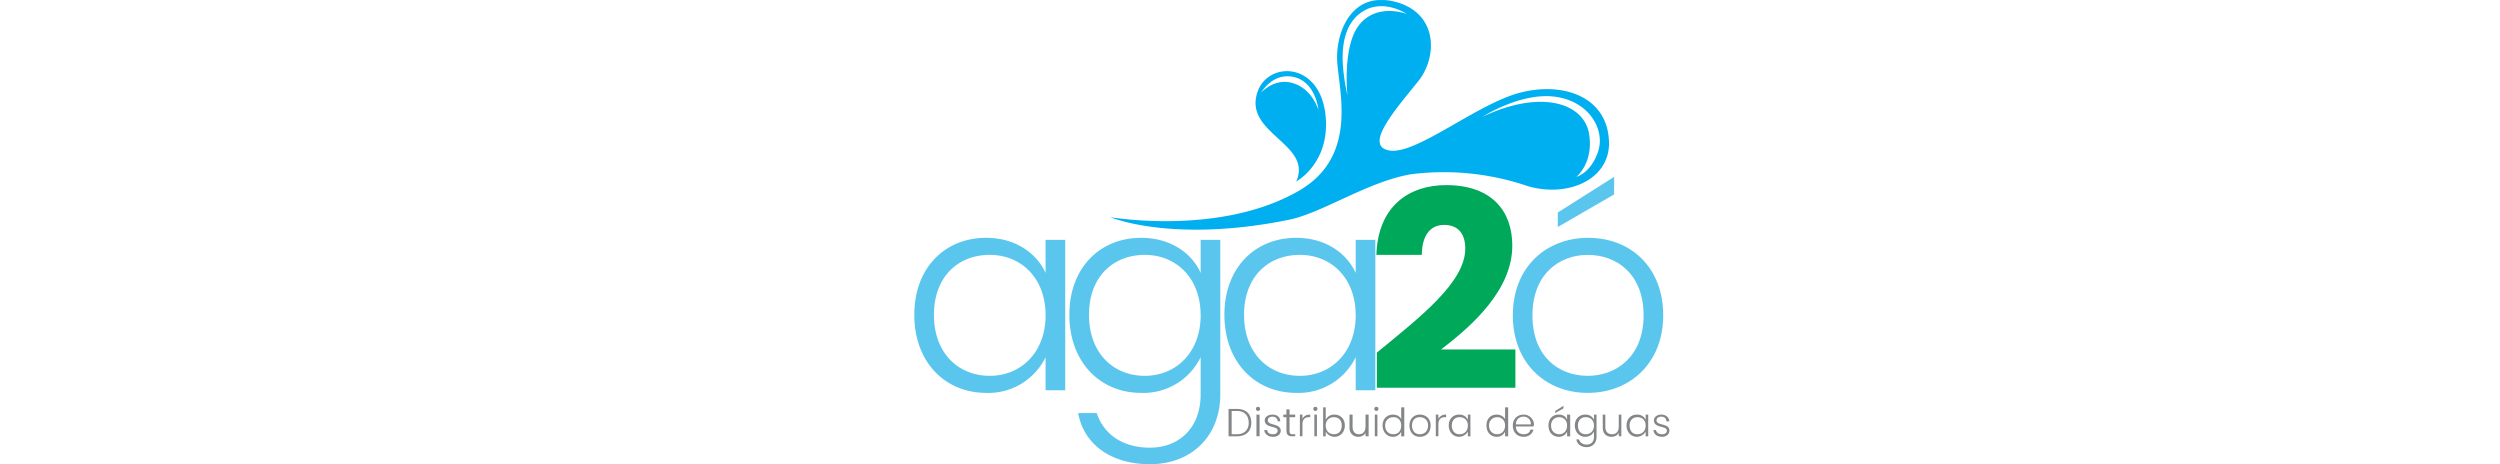 <svg xmlns="http://www.w3.org/2000/svg" xml:space="preserve" width="140" height="26" style="shape-rendering:geometricPrecision;text-rendering:geometricPrecision;image-rendering:optimizeQuality;fill-rule:evenodd;clip-rule:evenodd" viewBox="0 0 4.837 0.898"><defs><clipPath id="id0"><path d="M0 0h4.837v.898H0V0z"/></clipPath><style>.fil4{fill:#00afef;fill-rule:nonzero}</style></defs><g id="Camada_x0020_1"><g style="clip-path:url(#id0)"><g id="_2398293283408"><g id="Logomarca.cdr"><path d="M2.369.609c0 .091.059.151.139.151a.123.123 0 0 0 .115-.069v.064h.038V.464h-.038v.064C2.607.492 2.567.46 2.508.46c-.08 0-.139.058-.139.149zm-.6 0c0 .091.059.151.139.151a.123.123 0 0 0 .115-.069v.064h.038V.464h-.038v.064C2.007.492 1.967.46 1.908.46c-.08 0-.139.058-.139.149zm.254.001c0 .072-.048.117-.108.117-.061 0-.108-.044-.108-.118s.047-.116.108-.116c.06 0 .108.044.108.117zm.046-.001c0 .091.059.151.139.151a.123.123 0 0 0 .115-.069v.072c0 .066-.043.103-.098.103-.054 0-.09-.027-.103-.067h-.036c.011.061.064.099.139.099.08 0 .136-.054.136-.135V.464h-.038v.064C2.307.491 2.266.46 2.208.46c-.08 0-.139.058-.139.149zm.254.001c0 .072-.048.117-.108.117-.061 0-.108-.044-.108-.118s.047-.116.108-.116c.06 0 .108.044.108.117zm.3 0c0 .072-.048.117-.108.117-.061 0-.108-.044-.108-.118s.047-.116.108-.116c.06 0 .108.044.108.117z" style="fill:#5ac6ee;fill-rule:nonzero"/><path d="M2.664.75h.268V.676h-.144c.062-.047.138-.116.138-.201 0-.066-.039-.117-.128-.117-.071 0-.132.04-.135.135h.088c0-.037.016-.058.043-.058.028 0 .041.018.041.046 0 .065-.088.133-.171.201V.75z" style="fill:#00a859;fill-rule:nonzero"/><path d="M3.218.61c0-.093-.063-.15-.145-.15-.082 0-.146.057-.146.15 0 .092.063.15.145.15.082 0 .146-.058.146-.15zm-.253 0c0-.08.052-.117.107-.117.056 0 .108.037.108.117 0 .08-.053.117-.108.117-.056 0-.107-.037-.107-.117zm.049-.199v.028l.109-.063V.342l-.109.069z" style="fill:#5ac6ee;fill-rule:nonzero"/><path d="M2.393.791h-.016v.053h.016c.018 0 .028-.01.028-.026 0-.017-.01-.027-.028-.027zm-.01.049V.795h.01c.015 0 .023.009.023.023 0 .013-.008.022-.023.022h-.01zm.048.004h.006V.802h-.006v.042zm.003-.049a.004.004 0 0 0 .004-.004c0-.003-.002-.004-.004-.004S2.43.788 2.43.791c0 .002.002.004.004.004zm.044.038c-.001-.015-.025-.009-.025-.02 0-.004.003-.007.009-.007.006 0 .01.004.01.009h.005c0-.008-.006-.013-.015-.013s-.015.005-.015.011c0 .016.025.01.025.02 0 .004-.003.007-.009.007-.007 0-.011-.003-.011-.008h-.006c.001.008.008.013.017.013.009 0 .015-.005.015-.012zm.011 0c0 .008.004.011.011.011h.006V.84h-.005c-.005 0-.006-.002-.006-.007V.807h.011V.802h-.011v-.01h-.006v.01h-.006v.005h.006v.026zM2.52.821c0-.011.006-.014.013-.014h.002V.802c-.008 0-.012.003-.015.008V.802h-.005v.042h.005V.821zm.023.023h.005V.802h-.005v.042zm.002-.049a.004.004 0 0 0 .004-.004c0-.003-.002-.004-.004-.004s-.004.001-.004.004c0 .002.002.004.004.004zm.02.017V.788H2.56v.056h.005V.835a.02.02 0 0 0 .017.01c.011 0 .02-.009.02-.022s-.009-.021-.02-.021a.018.018 0 0 0-.017.01zm.031.011c0 .011-.006.017-.015.017S2.565.834 2.565.823c0-.01.007-.016.016-.016.009 0 .015.006.015.016zm.052-.021h-.006v.023c0 .01-.005.015-.013.015-.007 0-.012-.005-.012-.014V.802h-.006v.025c0 .012.008.018.017.018.006 0 .012-.003.014-.008v.007h.006V.802zm.012.042h.005V.802H2.66v.042zm.003-.049a.004.004 0 0 0 .004-.004c0-.003-.002-.004-.004-.004s-.004.001-.004.004c0 .002.002.004.004.004zm.012.028c0 .013.009.022.02.022a.017.017 0 0 0 .016-.01v.009h.006V.788h-.006v.023C2.709.806 2.703.802 2.695.802c-.011 0-.02.008-.02.021zm.036 0c0 .011-.006.017-.015.017S2.68.834 2.68.823c0-.01.007-.016.016-.016.009 0 .015.006.015.016zm.057 0c0-.013-.009-.021-.021-.021-.011 0-.02.008-.02.021 0 .014.009.022.02.022.012 0 .021-.008.021-.022zm-.036 0c0-.011.007-.016.015-.016s.016.005.016.016c0 .012-.008.017-.016.017S2.732.835 2.732.823zm.051-.002c0-.011.006-.014.013-.014h.002V.802a.016.016 0 0 0-.015.008V.802h-.005v.042h.005V.821zm.02.002c0 .013.009.022.02.022a.02.02 0 0 0 .017-.01v.009h.005V.802H2.84v.01c-.003-.006-.008-.01-.017-.01-.011 0-.02.008-.02.021zm.037 0c0 .011-.007.017-.016.017-.009 0-.015-.006-.015-.017 0-.01.006-.016.015-.016s.016.006.016.016zm.036 0c0 .013.008.022.02.022a.017.017 0 0 0 .016-.01v.009h.006V.788h-.006v.023C2.91.806 2.903.802 2.896.802c-.012 0-.02.008-.02.021zm.036 0c0 .011-.007.017-.015.017-.009 0-.016-.006-.016-.017 0-.01.007-.016.016-.016.008 0 .015.006.015.016zm.036-.017c.007 0 .014.005.014.015h-.029c0-.01.007-.015.015-.015zm.019.025h-.006C2.96.837 2.955.84 2.948.84c-.008 0-.015-.005-.015-.015h.034l.001-.004a.02.02 0 0 0-.02-.019c-.012 0-.021.008-.021.021 0 .014.009.022.021.022.01 0 .017-.006.019-.014zm.029-.008c0 .013.008.022.02.022a.017.017 0 0 0 .016-.01v.009h.006V.802h-.006v.01c-.002-.006-.008-.01-.016-.01-.012 0-.02.008-.02.021zm.036 0c0 .011-.007.017-.015.017-.009 0-.016-.006-.016-.017 0-.01.007-.016.016-.016.008 0 .015.006.015.016zM3.009.795v.004L3.025.79V.785l-.016.01zm.038.028c0 .013.009.022.02.022a.019.019 0 0 0 .017-.01v.01c0 .01-.006.015-.014.015S3.057.856 3.055.85H3.05c.001.009.009.015.02.015.011 0 .019-.008.019-.02V.802h-.005v.01c-.003-.006-.008-.01-.017-.01-.011 0-.02.008-.02.021zm.037 0c0 .011-.007.017-.016.017-.009 0-.015-.006-.015-.017 0-.01.006-.016.015-.016s.016.006.016.016zm.053-.021h-.005v.023c0 .01-.005.015-.013.015S3.106.835 3.106.826V.802h-.005v.025c0 .012.007.018.017.018.006 0 .012-.003.014-.008v.007h.005V.802zm.01.021c0 .013.009.022.02.022a.02.02 0 0 0 .017-.01v.009h.005V.802h-.005v.01c-.003-.006-.008-.01-.017-.01-.011 0-.02.008-.02.021zm.037 0c0 .011-.007.017-.016.017-.009 0-.015-.006-.015-.017 0-.01.006-.016.015-.016s.016.006.016.016zm.046.01c0-.015-.025-.009-.025-.02 0-.004.004-.007.009-.007.007 0 .01.004.01.009h.006C3.229.807 3.223.802 3.214.802c-.008 0-.014.005-.014.011 0 .016.025.01.025.02 0 .004-.003.007-.009.007-.007 0-.011-.003-.012-.008h-.005c.001.008.007.013.017.013.008 0 .014-.005.014-.012z" style="fill:#848688;fill-rule:nonzero"/><path d="M3.05.342s.035-.028.024-.086c-.012-.058-.095-.083-.206-.03 0 0 .074-.048.141-.039.067.009.097.065.083.106-.014.042-.042.049-.042.049zM2.629.049c-.032.042-.022.135-.022.135S2.6.156 2.598.122c-.002-.042.007-.085.046-.104.039-.018.078.009.078.009s-.058-.023-.093.022zm.309.131c-.083.023-.199.12-.25.111-.05-.009.011-.078.056-.134.037-.046.039-.13-.042-.153-.083-.023-.115.051-.115.107 0 .055.046.189-.074.258-.152.088-.365.051-.365.051s.12.051.346.005c.064-.013.153-.074.236-.088a.503.503 0 0 1 .226.023c.079.023.161-.014.157-.088C3.109.185 3.021.157 2.938.18z" class="fil4"/><path d="M2.499.16C2.465.151 2.44.179 2.44.179s.021-.037.059-.031c.047.007.052.065.052.065S2.539.17 2.499.16zm.065.057C2.55.12 2.456.119 2.434.175c-.032.083.107.102.074.176 0 0 .069-.037.056-.134z" class="fil4"/></g></g></g><path d="M0 0h4.837v.898H0z" style="fill:none"/></g></svg>